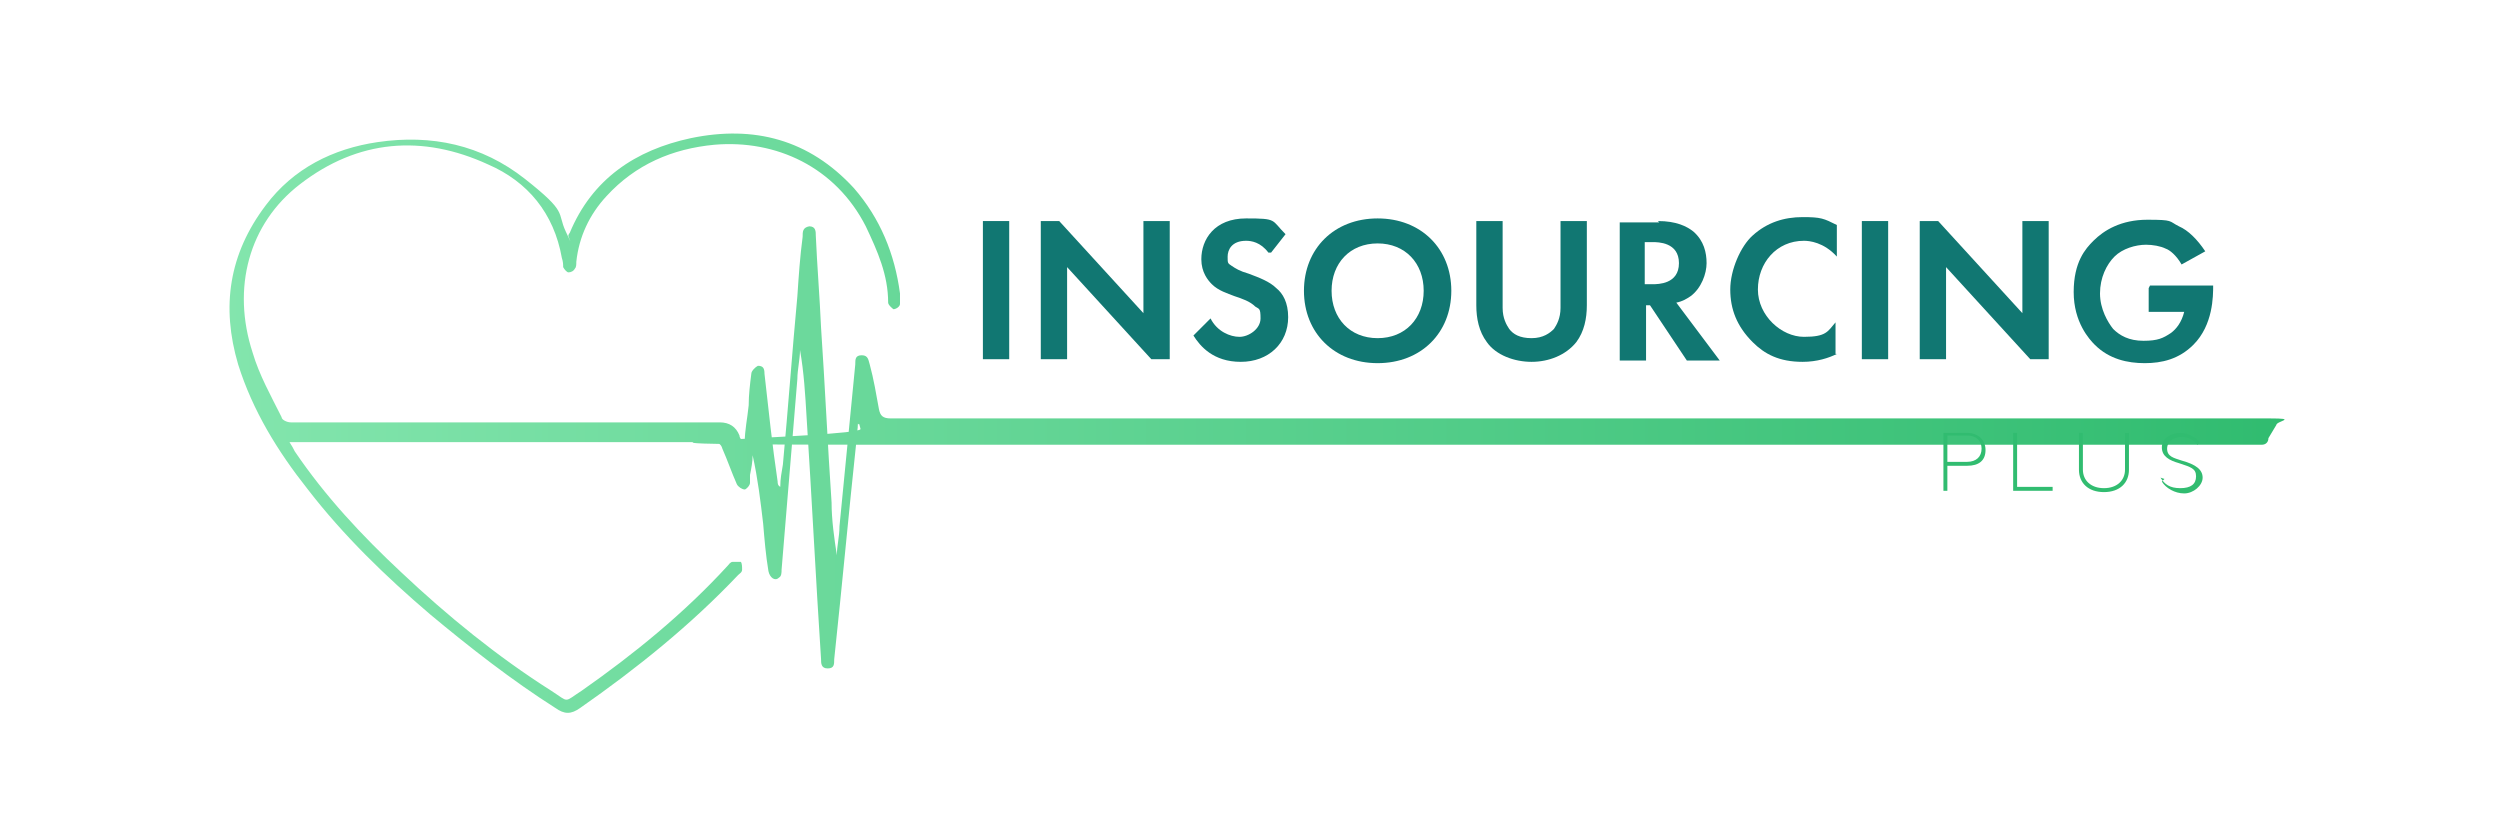 <?xml version="1.0" encoding="UTF-8"?>
<svg xmlns="http://www.w3.org/2000/svg" version="1.1" xmlns:xlink="http://www.w3.org/1999/xlink" viewBox="0 0 190 63">
  <defs>
    <style>
      .cls-1 {
        filter: url(#drop-shadow-1);
      }

      .cls-2 {
        fill: #117772;
      }

      .cls-3 {
        fill: #31bc70;
      }

      .cls-4 {
        fill: url(#linear-gradient);
      }
    </style>
    <filter id="drop-shadow-1" x="6.4" y="-.6" width="178" height="67" filterUnits="userSpaceOnUse">
      <feOffset dx="3.5" dy="3.5"/>
      <feGaussianBlur result="blur" stdDeviation="3.5"/>
      <feFlood flood-color="#000" flood-opacity=".3"/>
      <feComposite in2="blur" operator="in"/>
      <feComposite in="SourceGraphic"/>
    </filter>
    <linearGradient id="linear-gradient" x1="13.5" y1="29" x2="168.9" y2="29" gradientUnits="userSpaceOnUse">
      <stop offset="0" stop-color="#83e5ad"/>
      <stop offset="1" stop-color="#31bc70"/>
    </linearGradient>
  </defs>
  <!-- Generator: Adobe Illustrator 28.7.1, SVG Export Plug-In . SVG Version: 1.2.0 Build 142)  -->
  <g>
    <g id="Layer_1">
      <g>
        <path class="cls-2" d="M76.7,16.8v10.5h-2v-10.5h2Z"/>
        <path class="cls-2" d="M79.1,27.3v-10.5h1.4l6.4,7v-7h2v10.5h-1.4l-6.4-7v7h-2Z"/>
        <path class="cls-2" d="M96.4,19.2c-.6-.8-1.3-.9-1.7-.9-1.1,0-1.4.7-1.4,1.2s0,.5.3.7c.3.2.6.4,1.3.6.8.3,1.6.6,2.1,1.1.5.4.9,1.1.9,2.2,0,2-1.5,3.4-3.6,3.4s-3.1-1.2-3.6-2l1.3-1.3c.5,1,1.5,1.4,2.2,1.4s1.6-.6,1.6-1.4-.1-.7-.4-.9c-.4-.4-1-.6-1.6-.8-.5-.2-1.2-.4-1.7-.9-.3-.3-.8-.9-.8-1.9,0-1.5,1-3.1,3.4-3.1s1.9.1,3,1.2l-1.1,1.4Z"/>
        <path class="cls-2" d="M110.3,22.1c0,3.2-2.3,5.5-5.6,5.5s-5.6-2.3-5.6-5.5,2.3-5.5,5.6-5.5,5.6,2.3,5.6,5.5ZM108.2,22.1c0-2.1-1.4-3.6-3.5-3.6s-3.5,1.5-3.5,3.6,1.4,3.6,3.5,3.6,3.5-1.5,3.5-3.6Z"/>
        <path class="cls-2" d="M114.2,16.8v6.6c0,.8.3,1.3.5,1.6.3.4.8.7,1.7.7s1.4-.4,1.7-.7c.2-.3.5-.8.5-1.6v-6.6h2v6.4c0,1-.2,2-.8,2.8-.8,1-2.1,1.5-3.4,1.5s-2.7-.5-3.4-1.5c-.6-.8-.8-1.8-.8-2.8v-6.4h2Z"/>
        <path class="cls-2" d="M126,16.8c1.4,0,2.2.4,2.7.8.8.7,1,1.6,1,2.4s-.4,1.9-1.2,2.5c-.3.2-.6.4-1.1.5l3.3,4.4h-2.5l-2.8-4.2h-.3v4.2h-2v-10.5h3ZM125,21.6h.6c.4,0,2,0,2-1.6s-1.6-1.6-2-1.6h-.6v3.2Z"/>
        <path class="cls-2" d="M139.6,26.9c-.6.3-1.5.6-2.6.6-1.8,0-2.9-.6-3.8-1.5-1.2-1.2-1.7-2.5-1.7-4s.8-3.3,1.7-4.1c1.1-1,2.4-1.4,3.8-1.4s1.6.1,2.6.6v2.4c-1-1.1-2.1-1.2-2.5-1.2-2.1,0-3.5,1.7-3.5,3.7s1.8,3.6,3.5,3.6,1.8-.4,2.4-1.1v2.4Z"/>
        <path class="cls-2" d="M143.5,16.8v10.5h-2v-10.5h2Z"/>
        <path class="cls-2" d="M145.9,27.3v-10.5h1.4l6.4,7v-7h2v10.5h-1.4l-6.4-7v7h-2Z"/>
        <path class="cls-2" d="M163.4,21.7h4.8c0,.8,0,3-1.5,4.5-1.1,1.1-2.4,1.4-3.7,1.4s-2.7-.3-3.8-1.4c-.4-.4-1.6-1.7-1.6-4s.9-3.3,1.5-3.9c.8-.8,2.1-1.6,4.1-1.6s1.6.1,2.4.5c.7.3,1.4,1,2,1.9l-1.8,1c-.4-.7-.9-1.1-1.2-1.2-.4-.2-1-.3-1.5-.3-.8,0-1.8.3-2.4.9-.6.6-1.1,1.6-1.1,2.8s.6,2.2,1,2.7c.5.5,1.2.9,2.3.9s1.5-.2,2.1-.6c.4-.3.8-.8,1-1.6h-2.7v-1.8Z"/>
      </g>
      <g class="cls-1">
        <path class="cls-4" d="M168.9,29.8c0,.3-.2.5-.5.5h-11.2s-62.5,0-93.8,0-1.3-.5-1.5-1.2,0-.2-.2-.4c0,.4-.1.8-.1,1.2-.6,5.6-1.1,11.1-1.7,16.7,0,.4,0,.7-.5.7-.5,0-.5-.4-.5-.7-.4-6.1-.7-12.2-1.1-18.4-.1-1.7-.2-3.4-.5-5.1,0,.7-.2,1.5-.2,2.2-.4,4.8-.8,9.7-1.2,14.5,0,.2,0,.5-.2.6-.3.3-.7,0-.8-.5-.2-1.2-.3-2.4-.4-3.6-.2-1.7-.4-3.4-.8-5.2,0,.5-.1,1-.2,1.5,0,.2,0,.4,0,.6,0,.2-.3.5-.4.5-.2,0-.5-.2-.6-.4-.4-.9-.7-1.8-1.1-2.7-.1-.4-.4-.5-.8-.5-10.5,0-21,0-31.5,0-.2,0-.3,0-.6,0,.2.3.3.5.4.7,2.3,3.4,5.1,6.4,8.1,9.2,3.5,3.3,7.3,6.4,11.4,9,1.4.9.9.9,2.3,0,4-2.8,7.8-5.9,11.1-9.5.1-.1.2-.3.4-.3.2,0,.5,0,.6,0,.1.1.1.4.1.6,0,.2-.2.3-.3.4-3.6,3.8-7.7,7.1-12,10.1-.7.5-1.2.5-1.9,0-3.3-2.1-6.5-4.6-9.5-7.1-3.4-2.9-6.6-6-9.3-9.5-2.3-2.9-4.2-6-5.3-9.5-1.3-4.4-.7-8.4,2.1-12.1,2.1-2.8,5.1-4.3,8.5-4.8,4.1-.6,7.9.2,11.2,2.8s2.4,2.5,3.1,4,.1.2.2.3c0,0,0,0,0,0,0,0,0-.1.1-.2,1.7-4.1,5-6.3,9.2-7.2,4.8-1,9,.1,12.4,3.8,2,2.3,3.1,5,3.5,8,0,.3,0,.6,0,.8,0,.2-.3.4-.5.4,0,0-.4-.3-.4-.5,0-2.1-.8-3.9-1.7-5.8-2.3-4.5-6.8-6.6-11.5-6.2-3.2.3-6,1.5-8.2,3.9-1.3,1.4-2.1,3.1-2.3,5,0,.2,0,.4-.1.5-.1.2-.3.3-.5.3-.1,0-.3-.2-.4-.4,0-.2,0-.4-.1-.7-.6-3.4-2.6-5.8-5.6-7.1-5-2.3-9.9-1.9-14.3,1.5-3.9,3-5.2,7.9-3.6,12.8.5,1.7,1.4,3.3,2.2,4.9,0,.2.4.4.7.4,10.9,0,21.7,0,32.6,0q1.1,0,1.5,1c0,.2.2.4.4.5,0-.9.2-1.8.3-2.8,0-.8.1-1.6.2-2.4,0-.2.3-.5.5-.6.4,0,.5.2.5.6.3,2.7.6,5.5,1,8.2,0,.1,0,.3.2.4,0-.6.1-1.1.2-1.7.4-4.3.7-8.5,1.1-12.8.1-1.5.2-3,.4-4.5,0-.4,0-.7.5-.8.5,0,.5.4.5.7.1,2.3.3,4.7.4,7,.3,4.4.5,8.9.8,13.3,0,1.3.2,2.7.4,4,0-.7.2-1.4.2-2.2.4-4.1.8-8.2,1.2-12.3,0-.4,0-.7.5-.7.5,0,.5.4.6.7.3,1.1.5,2.3.7,3.4.1.5.3.7.9.7,2.6,0,5.1,0,7.7,0,28.6,0,57.3,0,85.9,0,.3,0,9,0,11.2,0s.5.2.5.5h0Z"/>
      </g>
      <g>
        <path class="cls-3" d="M147.7,37.3v-4.4h1.8c.8,0,1.4.5,1.4,1.3s-.5,1.2-1.4,1.2h-1.5v1.9h-.3ZM148,35.1h1.5c.7,0,1.1-.4,1.1-1s-.4-1-1.1-1h-1.5v2Z"/>
        <path class="cls-3" d="M153,37.3v-4.4h.3v4.1h2.7v.3h-3Z"/>
        <path class="cls-3" d="M158,35.7v-2.8h.3v2.8c0,.8.6,1.4,1.6,1.4s1.6-.6,1.6-1.4v-2.8h.3v2.8c0,1-.7,1.7-1.9,1.7s-1.9-.7-1.9-1.7Z"/>
        <path class="cls-3" d="M164.2,36.3c.3.5.7.8,1.5.8s1.2-.3,1.2-.9-.4-.7-1.3-1c-.7-.2-1.3-.5-1.3-1.2s.7-1.1,1.4-1.1,1.2.4,1.5.7l-.2.2c-.2-.3-.7-.6-1.2-.6s-1.1.3-1.1.9.5.7,1.1.9c1.1.3,1.6.7,1.6,1.3s-.7,1.2-1.4,1.2-1.4-.4-1.7-.9l.2-.2Z"/>
      </g>
    </g>
  </g>
</svg>